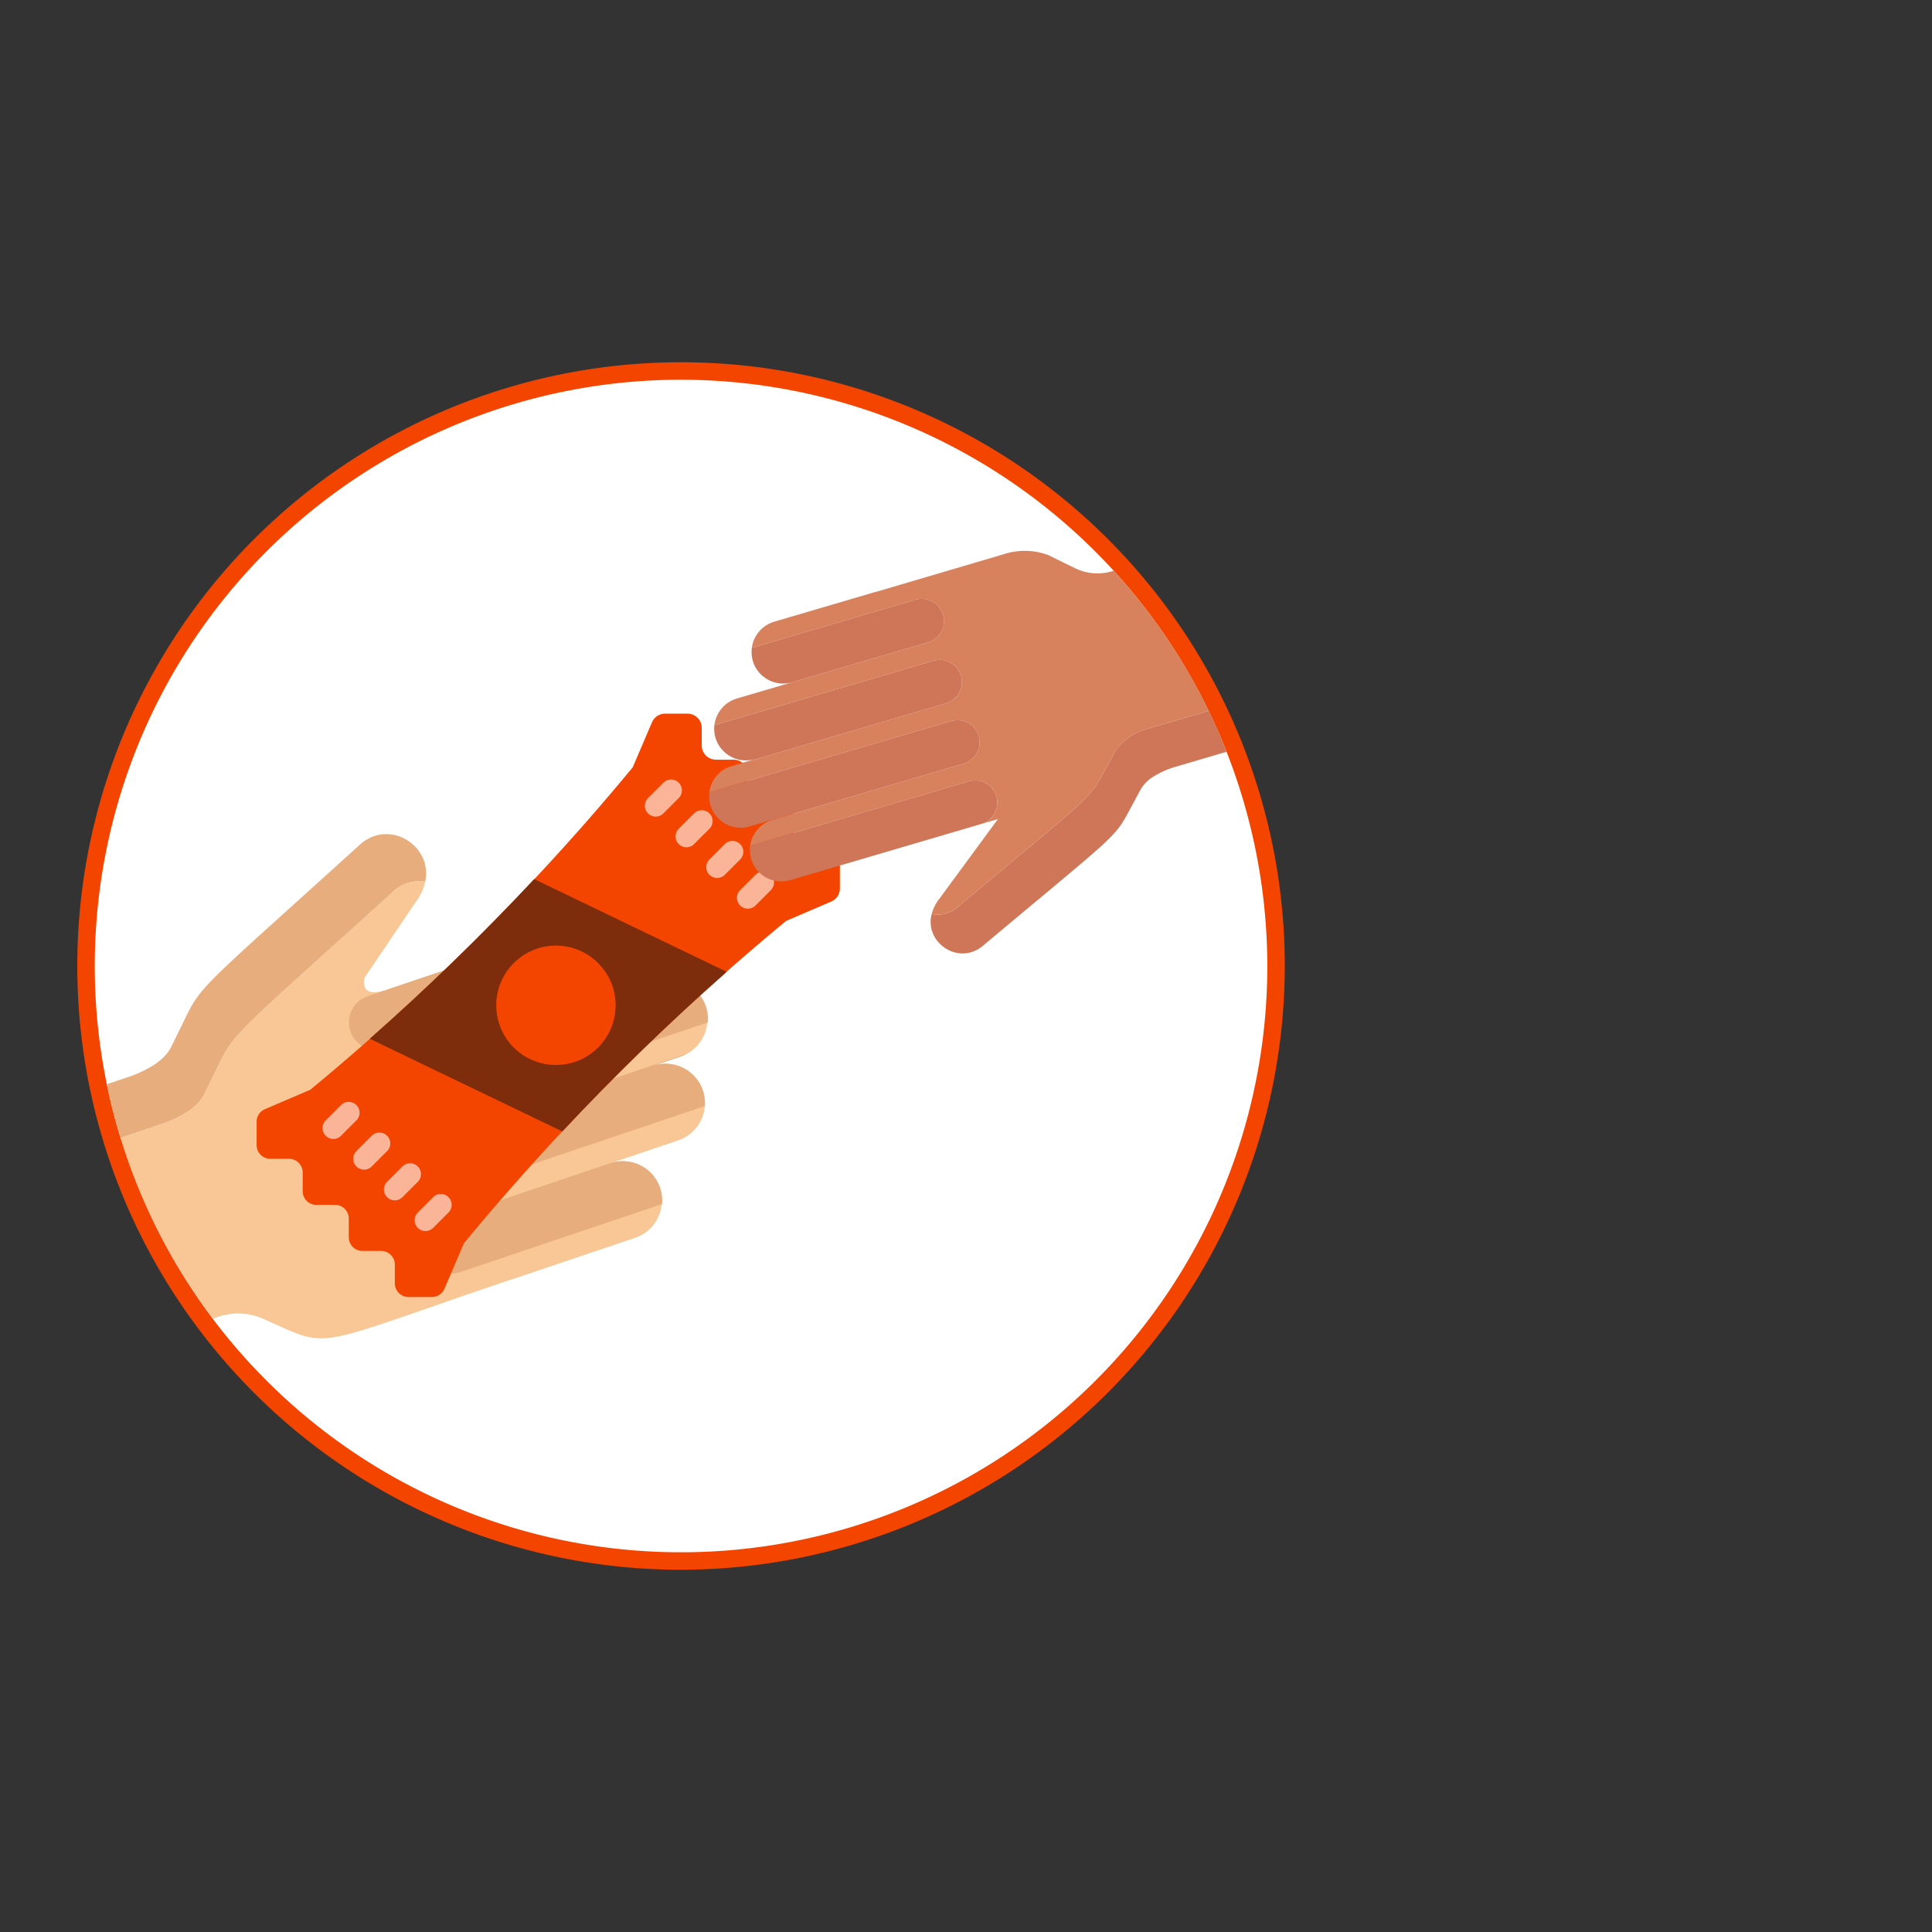 <?xml version="1.0" encoding="UTF-8"?> <svg xmlns="http://www.w3.org/2000/svg" width="200" height="200" viewBox="0 0 200 200"><rect x="0" y="0" width="200" height="200" fill="#333333" stroke="none"/><defs><style>.cls-3{fill:#f34500}.cls-5{fill:#e8ad7c}.cls-6{fill:#fab599}.cls-9{fill:#ce7657}</style></defs><g id="Layer_2" data-name="Layer 2"><g id="Layer_1-2" data-name="Layer 1"><circle cx="70.482" cy="99.935" r="61.781" fill="#fff"></circle><path d="M27.284 136.535c7.198 3.197 4.453 3.079 25.599-4.07l.004.012 12.899-4.35a4.069 4.069 0 00-2.6-7.711l7.019-2.367a4.072 4.072 0 10-2.603-7.718L70.52 109.348a4.073 4.073 0 00-2.603-7.718l-5.367 1.81 2.458-.831a4.06 4.06 0 10-2.601-7.693l-22.361 7.541c-3.036 1.024-2.275-1.294-2.275-1.294h-0l5.334-7.888a5.266 5.266 0 00.912-2.013 3.915 3.915 0 00-3.356 1.073c-15.251 13.848-16.325 14.423-17.877 17.593l-.001 0c-.012.025-1.6 3.27-1.6 3.27-.669 1.366-2.125 2.251-3.991 3.006l-4.714 1.59a60.555 60.555 0 009.573 18.708l.176-.059a6.491 6.491 0 015.059.094z" fill="#f9c795"></path><path class="cls-3" d="M70.501 162.5a62.5 62.5 0 1162.5-62.501 62.572 62.572 0 01-62.5 62.501zm0-123.191a60.691 60.691 0 1060.691 60.69 60.759 60.759 0 00-60.691-60.69z"></path><path fill="none" d="M0 0h200v200H0z"></path><path class="cls-5" d="M40.652 110.804a2.861 2.861 0 101.828 5.422l30.794-10.385a4.07 4.07 0 00-5.358-4.211l-5.367 1.81 2.458-.831c.11-.037.214-.081.318-.126L40.652 110.804zM63.186 120.417c8.048-2.714 6.897-2.323 7.167-2.425l-24.492 8.26a2.861 2.861 0 101.828 5.422l20.847-7.03a4.069 4.069 0 00-5.35-4.226zM36.266 106.751a2.861 2.861 0 003.625 1.797l27.859-9.395a4.051 4.051 0 00-5.343-4.237l-24.345 8.21a2.861 2.861 0 00-1.797 3.626zM71.143 109.073l-27.902 9.41a2.861 2.861 0 001.828 5.422l27.896-9.408a4.075 4.075 0 00-5.363-4.165l2.917-.984a4.094 4.094 0 00.623-.275z"></path><path class="cls-3" d="M81.384 95.328l4.668-2.001a1.475 1.475 0 00.893-1.355v-2.32a1.474 1.474 0 00-1.474-1.474h-1.819a1.474 1.474 0 01-1.474-1.474V84.884a1.474 1.474 0 00-1.474-1.474h-1.819a1.474 1.474 0 01-1.474-1.474v-1.819a1.474 1.474 0 00-1.474-1.474h-1.819a1.474 1.474 0 01-1.474-1.474v-1.818a1.472 1.472 0 00-1.473-1.474h-2.321a1.475 1.475 0 00-1.355.893l-2 4.668a248.779 248.779 0 01-33.368 33.368l-4.703 2.016a1.415 1.415 0 00-.858 1.301v2.419a1.416 1.416 0 001.416 1.416h1.937a1.416 1.416 0 011.416 1.416v1.937a1.416 1.416 0 001.416 1.416h1.937a1.416 1.416 0 011.416 1.416v1.937a1.416 1.416 0 001.416 1.416h1.937a1.416 1.416 0 011.416 1.416v1.937a1.416 1.416 0 001.416 1.416h2.419a1.416 1.416 0 001.301-.857l2.016-4.703A248.198 248.198 0 0181.384 95.328z"></path><path class="cls-6" d="M67.878 84.534a1.124 1.124 0 01-.794-1.918l1.589-1.589a1.123 1.123 0 011.589 1.589l-1.589 1.589a1.124 1.124 0 01-.794.329zM71.056 87.712a1.124 1.124 0 01-.794-1.918l1.589-1.59a1.123 1.123 0 011.589 1.589l-1.589 1.59a1.122 1.122 0 01-.794.329zM74.235 90.89a1.124 1.124 0 01-.794-1.918l1.589-1.589a1.123 1.123 0 011.589 1.589L75.029 90.561a1.116 1.116 0 01-.794.329zM77.412 94.067a1.124 1.124 0 01-.794-1.918l1.589-1.589a1.123 1.123 0 011.589 1.589L78.206 93.738a1.116 1.116 0 01-.794.329zM34.509 117.902a1.124 1.124 0 01-.794-1.918l1.589-1.589a1.123 1.123 0 011.589 1.589l-1.589 1.589a1.116 1.116 0 01-.794.329zM37.688 121.08a1.124 1.124 0 01-.794-1.918l1.589-1.589a1.123 1.123 0 111.589 1.589l-1.589 1.589a1.12 1.12 0 01-.794.329zM40.865 124.259a1.124 1.124 0 01-.794-1.918l1.589-1.589a1.123 1.123 0 111.589 1.589l-1.589 1.589a1.124 1.124 0 01-.794.329zM44.044 127.437a1.124 1.124 0 01-.794-1.918l1.589-1.589a1.123 1.123 0 111.589 1.589l-1.589 1.589a1.122 1.122 0 01-.794.329z"></path><path d="M58.213 117.128q8.108-8.663 17.017-16.525l-19.933-9.598Q47.188 99.668 38.28 107.53z" fill="#7d2c0c"></path><circle class="cls-3" cx="57.549" cy="104.067" r="6.18"></circle><path d="M111.298 58.828l-2.764-1.36a7.001 7.001 0 00-4.689-.078l-13.213 3.896-.003-.01-10.486 3.084a3.264 3.264 0 00-2.313 2.709l16.944-4.983a2.297 2.297 0 111.296 4.408l-19.849 5.837a3.267 3.267 0 00-2.269 2.755l.001-.016 22.678-6.669a2.297 2.297 0 111.296 4.408l-22.629 6.655a3.263 3.263 0 00-1.864 2.541l25.032-7.361a2.297 2.297 0 111.296 4.408l0.0 0-19.933 5.862a3.255 3.255 0 00-2.171 2.631l22.644-6.659a2.297 2.297 0 011.298 4.407l1.704-.501-6.061 8.246a4.228 4.228 0 00-.795 1.586 3.143 3.143 0 002.726-.755c12.674-10.632 13.553-11.058 14.897-13.552l.001-0c.011-.02 1.387-2.573 1.387-2.573a5.669 5.669 0 013.297-2.286l6.377-1.875a60.926 60.926 0 00-9.85-14.5l-.304.089a5.294 5.294 0 01-3.681-.345z" fill="#d8825d"></path><path class="cls-9" d="M115.459 77.745s-1.376 2.553-1.387 2.573l-.001 0c-1.345 2.494-2.223 2.921-14.897 13.552a3.143 3.143 0 01-2.726.755c-.019.073-.035.147-.049.22-.018.098-.04.196-.049.292a3.431 3.431 0 00.089 1.106c.023.084.057.164.086.245.033.092.065.185.107.274.037.079.081.154.125.23.048.084.097.166.152.245.049.07.1.137.154.203.063.077.13.151.199.223.056.058.112.115.172.168.082.073.169.139.257.204.057.042.111.087.171.125a3.446 3.446 0 00.395.218c.027.013.051.03.078.042a3.365 3.365 0 00.512.178c.051.014.105.02.157.031a3.231 3.231 0 00.383.061c.066.006.132.005.198.007a3.085 3.085 0 00.358-.011c.07-.006.139-.016.209-.027a3.068 3.068 0 00.355-.081c.068-.02.136-.038.204-.062a3.193 3.193 0 00.372-.168c.057-.03.116-.053.172-.087a3.494 3.494 0 00.519-.373c12.673-10.631 13.552-11.058 14.897-13.552l.001-0.0 0-0c.012-.022 1.387-2.572 1.387-2.572a3.763 3.763 0 011.296-1.342 9.536 9.536 0 012.001-.945c.493-.145 2.646-.778 5.62-1.653-.567-1.438-1.174-2.856-1.845-4.239l-6.377 1.875a5.669 5.669 0 00-3.297 2.286zM99.762 79.051a2.297 2.297 0 10-1.296-4.408l-25.032 7.361-.002.01a3.29 3.29 0 00-.014.566c.002.031-.004.06-.001.091a3.267 3.267 0 004.182 2.881l4.363-1.283-.66.195.66-.194c-.504.149-.872.257-1.162.342l-.537.158c-.144.043-.245.073-.313.094-.042.013-.079.035-.12.049l19.933-5.862zM97.625 63.642a2.297 2.297 0 00-2.852-1.556l-16.944 4.983-.004.019c-.006.046-.005.091-.009.137a3.229 3.229 0 00-.007.465c.002.041.004.083.008.124a3.268 3.268 0 00.111.59l.012.035a3.282 3.282 0 00.233.572l.012.025a3.236 3.236 0 00.312.47c.029.037.059.074.09.11a3.26 3.26 0 00.373.375c.028.024.059.044.088.066a3.291 3.291 0 00.389.263c.034.02.066.041.1.059a3.293 3.293 0 00.509.217c.027.009.054.016.081.024a3.249 3.249 0 00.558.12l.013.002a3.253 3.253 0 00.586.009c.038-.003.076-.007.113-.011a3.266 3.266 0 00.59-.111l-5.449 1.602c-.148.044-.226.067-.268.08-.017.005-.031.014-.048.02l19.849-5.837a2.297 2.297 0 001.556-2.852zM103.153 82.441a2.297 2.297 0 00-2.852-1.556l-22.644 6.659c-.001.01-.005.02-.006.03-.007.055-.008.109-.012.164a3.233 3.233 0 00-.006.444c.002.042.003.085.007.127a3.268 3.268 0 00.11.587c.005.017.011.033.016.049a3.279 3.279 0 00.235.576l.003.008a3.214 3.214 0 00.314.47c.029.037.058.073.088.108a3.24 3.24 0 00.374.374c.029.024.061.045.091.069a3.252 3.252 0 00.393.265c.03.017.059.036.089.052a3.269 3.269 0 00.515.218c.025.008.05.014.074.022a3.25 3.25 0 001.162.128c.036-.003.071-.006.107-.01a3.284 3.284 0 00.593-.112l19.793-5.821a2.297 2.297 0 001.554-2.852zM99.482 69.957a2.297 2.297 0 00-2.852-1.556L73.952 75.071l-.001.016a3.25 3.25 0 00-.009.576c.002.033.005.066.008.099a3.102 3.102 0 00.35 1.188c.008.015.014.031.023.046a3.233 3.233 0 00.311.467c.029.037.059.072.09.108a3.254 3.254 0 00.377.379c.021.018.045.033.067.05a3.281 3.281 0 00.411.278c.031.018.061.037.093.054a3.271 3.271 0 00.519.222c.02.006.04.011.059.017a3.265 3.265 0 00.58.124h0a3.249 3.249 0 00.596.009c.033-.002.066-.006.1-.009a3.274 3.274 0 00.597-.112l-.007.002.007-.002c-.266.078-.497.146-.71.208l-1.482.436q-.118.036-.204.063a3.234 3.234 0 00-.43.175L97.926 72.809a2.297 2.297 0 001.556-2.852z"></path><path class="cls-5" d="M21.181 113.198s1.588-3.244 1.6-3.27l.001-0c1.552-3.17 2.626-3.745 17.877-17.593a3.915 3.915 0 013.356-1.073c.019-.09.035-.179.048-.268.018-.126.041-.253.048-.376.007-.129-.002-.254-.008-.38a3.877 3.877 0 00-.063-.564 3.924 3.924 0 00-.094-.422c-.035-.112-.084-.216-.128-.323-.043-.105-.084-.212-.136-.312-.053-.102-.114-.198-.175-.295-.061-.096-.122-.191-.19-.282-.067-.089-.138-.174-.211-.257-.078-.088-.16-.172-.245-.254-.077-.073-.153-.146-.235-.213-.099-.081-.204-.155-.31-.227-.079-.054-.155-.111-.237-.16a4.335 4.335 0 00-.458-.23c-.049-.021-.094-.05-.144-.069a4.206 4.206 0 00-.637-.194c-.072-.016-.147-.022-.22-.034a4 4 0 00-.457-.054c-.086-.004-.173-0-.259.001a3.861 3.861 0 00-.432.029c-.09.012-.18.027-.27.046a3.809 3.809 0 00-.427.115c-.087.028-.173.055-.259.09a4.006 4.006 0 00-.446.223c-.072.041-.146.074-.217.121a4.361 4.361 0 00-.619.482l-.008.006c-15.252 13.849-16.326 14.424-17.877 17.593l-0.0 0-0.0 0c-.012.026-1.6 3.269-1.6 3.269-.669 1.366-2.125 2.251-3.991 3.006l-2.705.912c.387 1.883.867 3.733 1.425 5.549l4.714-1.59c1.866-.754 3.322-1.639 3.991-3.006z"></path></g></g></svg> 